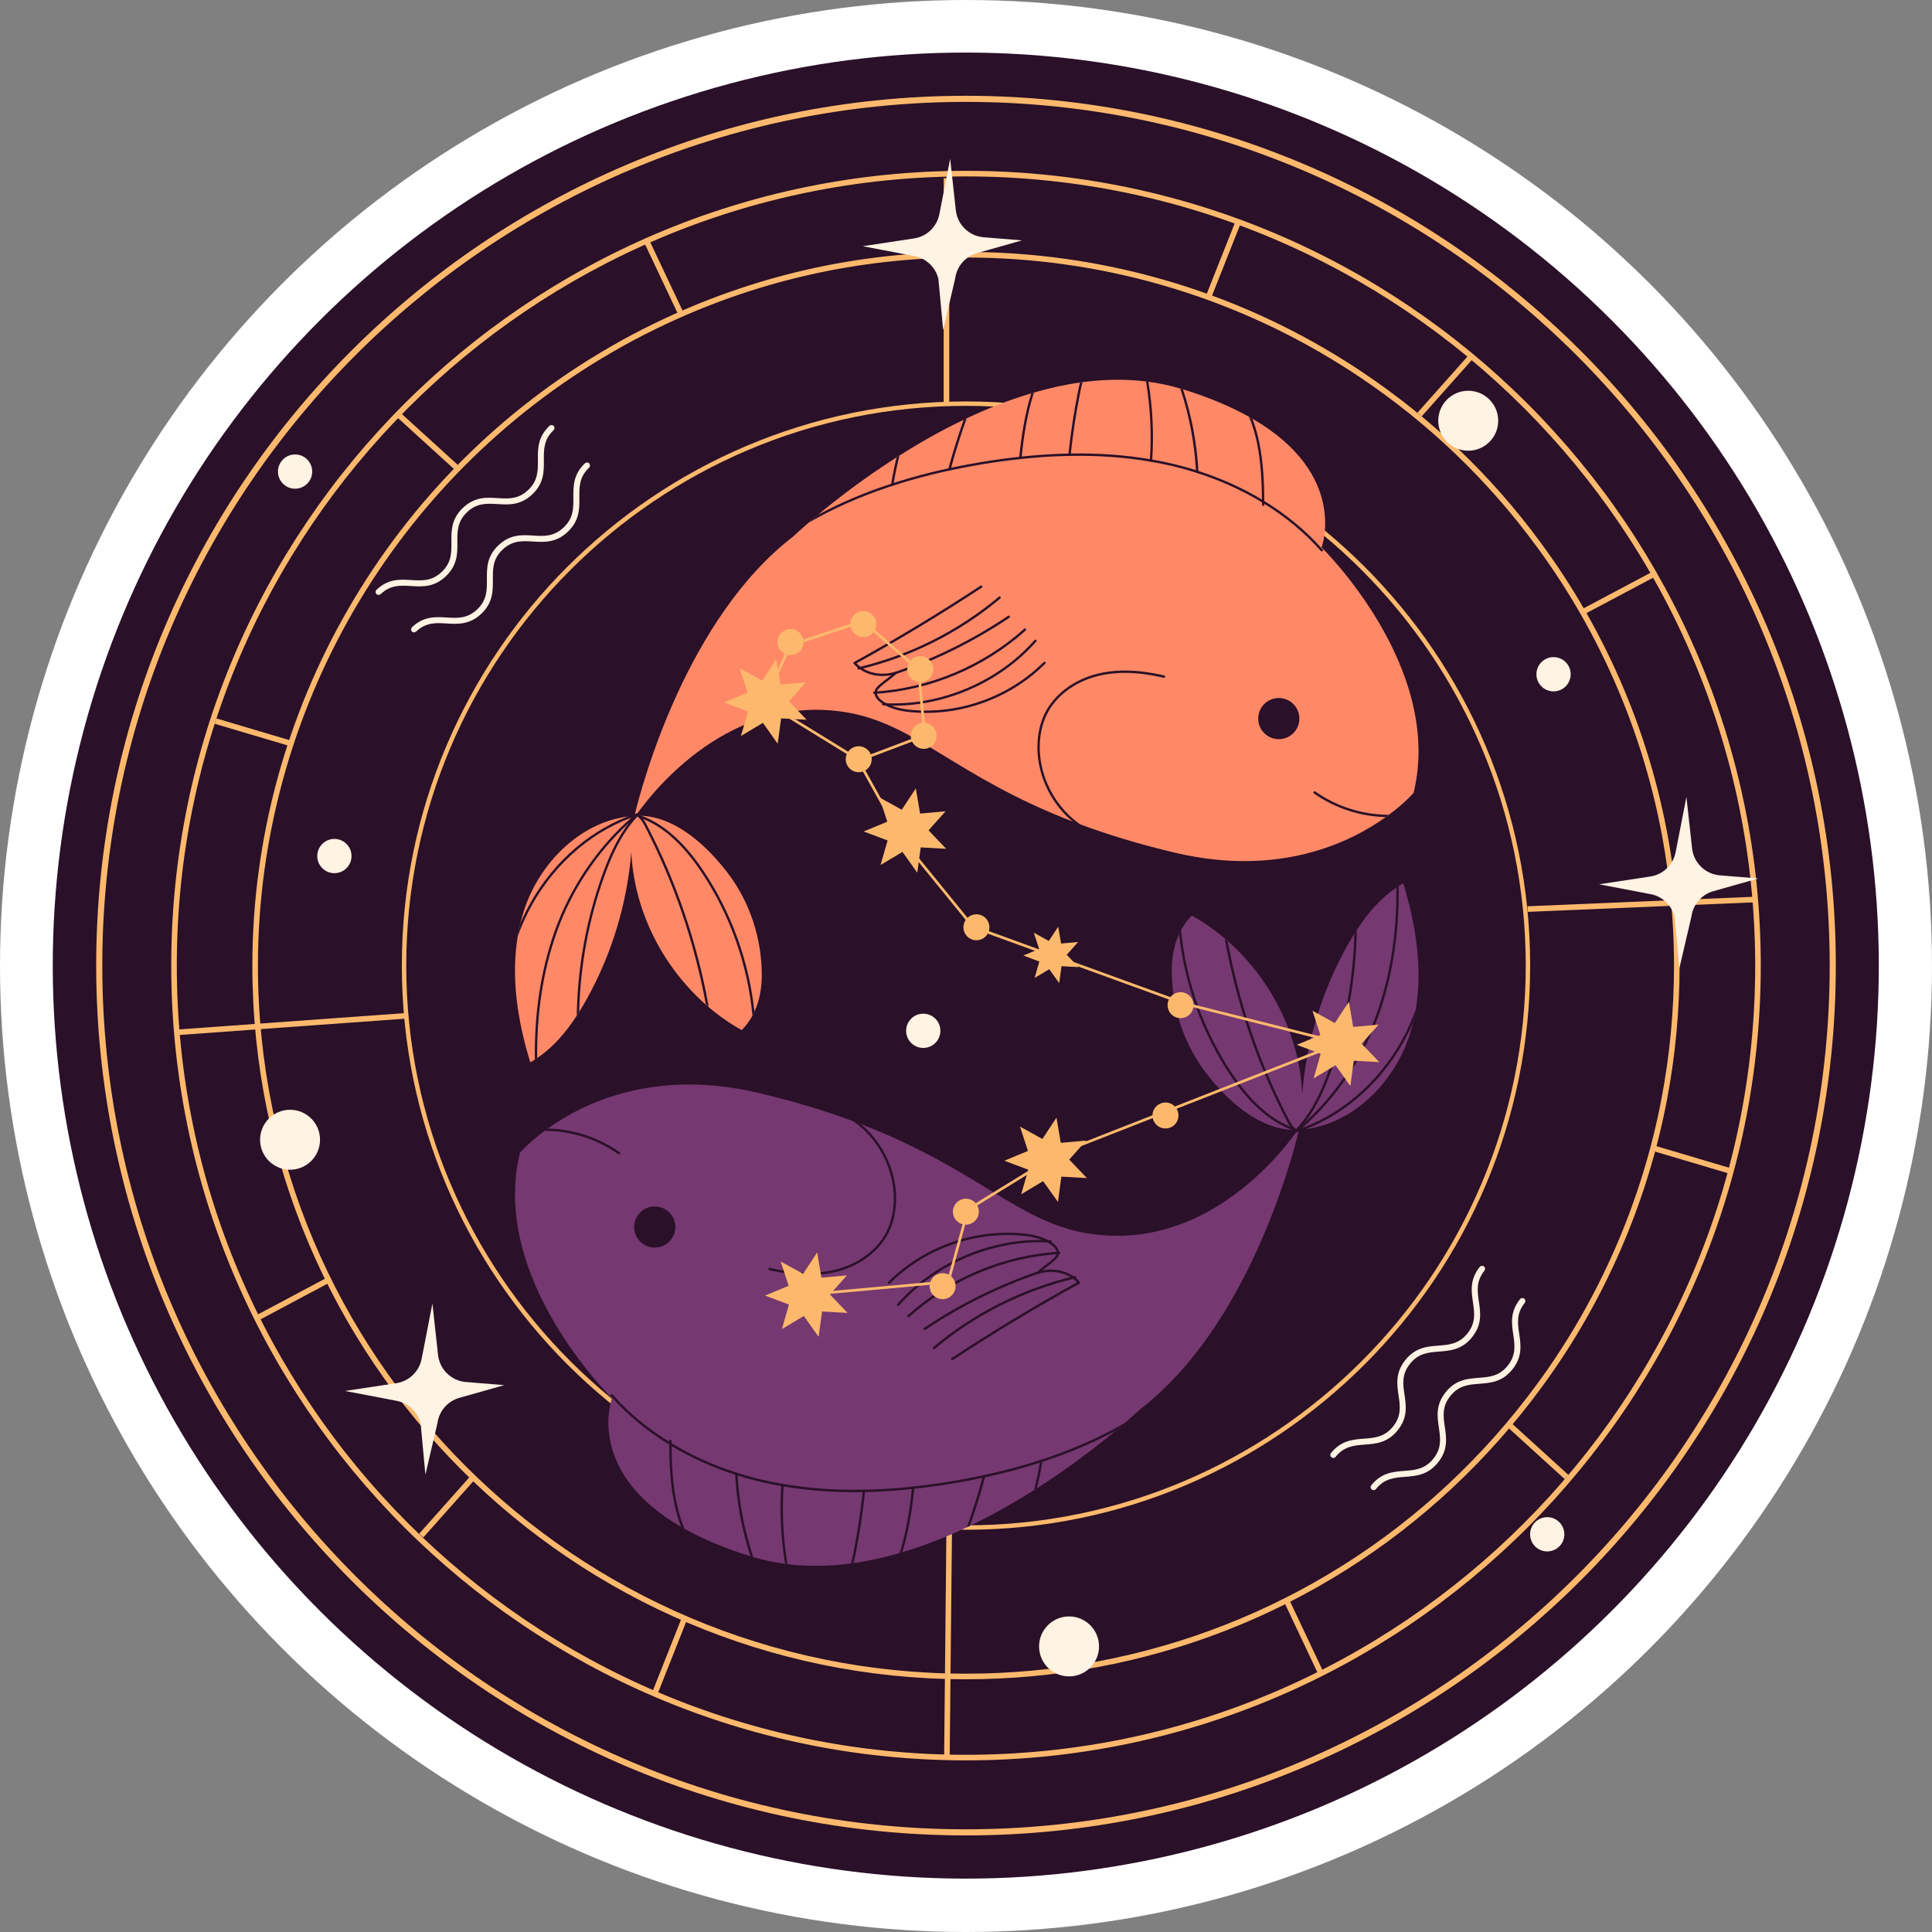 <?xml version="1.0" encoding="UTF-8"?>
<!-- Generator: Adobe Illustrator 25.2.3, SVG Export Plug-In . SVG Version: 6.00 Build 0)  -->
<svg xmlns="http://www.w3.org/2000/svg" xmlns:xlink="http://www.w3.org/1999/xlink" version="1.1" id="Capa_1" x="0px" y="0px" viewBox="0 0 512 512" style="enable-background:new 0 0 512 512;" xml:space="preserve" width="512" height="512">
<rect x="0" y="0" width="512" height="512" fill="#808080" stroke="none"/>
<g>
	<g>
		<circle style="fill:#FFFFFF;" cx="256" cy="256" r="256"/>
	</g>
	<g>
		<g>
			<g>
				<g>
					<g>
						
							<ellipse transform="matrix(0.707 -0.707 0.707 0.707 -105.965 255.969)" style="fill:#2A1028;" cx="256" cy="255.895" rx="241.993" ry="241.993"/>
					</g>
					<g>
						<g>
							<g>
								<path style="fill:#FCB96D;" d="M256,466.516c-116.137,0-210.622-94.485-210.622-210.622          c0-116.137,94.485-210.622,210.622-210.622s210.622,94.485,210.622,210.622C466.622,372.031,372.137,466.516,256,466.516z           M256,46.751c-115.321,0-209.144,93.823-209.144,209.144c0,115.321,93.823,209.144,209.144,209.144          s209.144-93.823,209.144-209.144C465.143,140.574,371.321,46.751,256,46.751z"/>
							</g>
							<g>
								<path style="fill:#FCB96D;" d="M256,486.404c-127.103,0-230.509-103.407-230.509-230.509S128.897,25.385,256,25.385          s230.509,103.407,230.509,230.509S383.102,486.404,256,486.404z M256,27.003c-126.212,0-228.891,102.68-228.891,228.891          S129.788,484.786,256,484.786s228.891-102.68,228.891-228.891S382.212,27.003,256,27.003z"/>
							</g>
							<g>
								<path style="fill:#FCB96D;" d="M256.005,445.021c-104.285,0-189.126-84.841-189.126-189.126          c0-67.462,36.347-130.295,94.858-163.981c3.729-2.167,7.684-4.266,11.755-6.238c25.812-12.547,53.574-18.907,82.513-18.907          c35.689,0,70.426,9.986,100.455,28.881c1.704,1.038,3.31,2.111,4.654,3.021c18.274,12.232,34.12,27.379,47.096,45.016          c17.832,24.105,29.753,52.45,34.471,81.966c0.936,5.71,1.594,11.44,1.957,17.03c0.311,4.211,0.467,8.657,0.467,13.212          c0,11.924-1.115,23.848-3.315,35.439c-5.185,27.377-16.652,53.728-33.162,76.203          c-28.609,39.098-70.471,65.483-117.877,74.292C279.416,443.947,267.726,445.021,256.005,445.021z M256.005,68.246          c-28.713,0-56.258,6.312-81.868,18.758c-4.037,1.96-7.961,4.04-11.661,6.189c-58.054,33.424-94.119,95.766-94.119,162.7          c0,103.469,84.179,187.648,187.648,187.648c11.63,0,23.229-1.066,34.476-3.168c47.033-8.741,88.568-34.919,116.953-73.712          c16.382-22.299,27.757-48.444,32.902-75.604c2.184-11.502,3.291-23.332,3.291-35.165c0-4.519-0.157-8.929-0.465-13.108          c-0.361-5.549-1.014-11.233-1.94-16.895c-4.682-29.288-16.51-57.409-34.204-81.326          c-12.875-17.502-28.595-32.528-46.73-44.669c-1.334-0.903-2.92-1.96-4.608-2.99          C325.879,78.155,291.415,68.246,256.005,68.246z"/>
							</g>
							<g>
								<path style="fill:#FCB96D;" d="M256,405.402c-82.438,0-149.508-67.07-149.508-149.508          c0-82.438,67.07-149.508,149.508-149.508c82.438,0,149.508,67.07,149.508,149.508          C405.508,338.333,338.438,405.402,256,405.402z M256,107.556c-81.793,0-148.338,66.545-148.338,148.338          c0,81.793,66.545,148.338,148.338,148.338c81.793,0,148.338-66.545,148.338-148.338          C404.338,174.101,337.793,107.556,256,107.556z"/>
							</g>
							<g>
								<g>
									<rect x="250.083" y="47.222" style="fill:#FCB96D;" width="1.478" height="59.667"/>
								</g>
								<g>
									
										<rect x="221.416" y="434.985" transform="matrix(0.01 -1 1 0.01 -186.994 682.611)" style="fill:#FCB96D;" width="59.513" height="1.478"/>
								</g>
							</g>
							<g>
								<g>
									<polygon style="fill:#FCB96D;" points="320.963,78.952 319.586,78.408 327.292,58.969 328.669,59.513          "/>
								</g>
								<g>
									<polygon style="fill:#FCB96D;" points="174.356,448.678 172.979,448.134 180.682,428.697 182.059,429.241          "/>
								</g>
							</g>
							<g>
								<g>
									
										<rect x="372.712" y="101.458" transform="matrix(0.665 -0.747 0.747 0.665 51.989 320.33)" style="fill:#FCB96D;" width="20.91" height="1.477"/>
								</g>
								<g>
									
										<rect x="108.023" y="398.5" transform="matrix(0.665 -0.747 0.747 0.665 -258.44 222.148)" style="fill:#FCB96D;" width="20.91" height="1.477"/>
								</g>
							</g>
							<g>
								<g>
									
										<rect x="418.28" y="156.447" transform="matrix(0.883 -0.469 0.469 0.883 -23.628 219.549)" style="fill:#FCB96D;" width="20.909" height="1.478"/>
								</g>
								<g>
									<polygon style="fill:#FCB96D;" points="68.71,349.818 68.017,348.514 86.472,338.682 87.165,339.987          "/>
								</g>
							</g>
							<g>
								<g>
									
										<rect x="404.933" y="238.792" transform="matrix(0.999 -0.042 0.042 0.999 -9.745 18.627)" style="fill:#FCB96D;" width="60.475" height="1.48"/>
								</g>
								<g>
									
										<rect x="47.301" y="270.757" transform="matrix(0.997 -0.072 0.072 0.997 -19.265 6.27)" style="fill:#FCB96D;" width="60.818" height="1.477"/>
								</g>
							</g>
							<g>
								<g>
									<polygon style="fill:#FCB96D;" points="458.352,311.045 438.308,305.092 438.727,303.671 458.771,309.625          "/>
								</g>
								<g>
									<polygon style="fill:#FCB96D;" points="76.958,197.763 56.914,191.81 57.333,190.39 77.377,196.343          "/>
								</g>
							</g>
							<g>
								<g>
									
										<rect x="406.558" y="374.168" transform="matrix(0.673 -0.74 0.74 0.673 -151.303 426.945)" style="fill:#FCB96D;" width="1.479" height="20.908"/>
								</g>
								<g>
									
										<rect x="112.326" y="106.359" transform="matrix(0.673 -0.74 0.74 0.673 -49.429 121.788)" style="fill:#FCB96D;" width="1.479" height="20.91"/>
								</g>
							</g>
							<g>
								<g>
									
										<rect x="344.639" y="423.195" transform="matrix(0.904 -0.427 0.427 0.904 -152.053 188.905)" style="fill:#FCB96D;" width="1.48" height="20.908"/>
								</g>
								<g>
									
										<rect x="175.297" y="63.289" transform="matrix(0.904 -0.427 0.427 0.904 -14.635 82.193)" style="fill:#FCB96D;" width="1.48" height="20.908"/>
								</g>
							</g>
						</g>
					</g>
				</g>
			</g>
		</g>
		<g>
			<g>
				<g>
					<path style="fill:#FF8967;" d="M374.616,210.115c0,0-2.2,2.589-6.536,5.807c-0.264,0.201-0.541,0.402-0.829,0.616       c-9.59,6.85-28.444,15.937-55.957,9.414c-9.653-2.287-17.911-4.839-25.087-7.516c-0.679-0.251-1.358-0.503-2.011-0.754       c-31.083-11.978-41.527-25.967-60.192-28.959c-30.354-4.877-50.54,20.462-55.077,26.822c0,0.012-0.012,0.025-0.012,0.025       c-0.528,0.742-0.842,1.219-0.943,1.357c0.013-0.075,0.05-0.276,0.138-0.578v-0.013c0.025-0.176,0.088-0.377,0.151-0.628       c1.936-7.956,13.713-51.884,42.055-73.629c0,0,1.383-1.32,3.896-3.494c0,0,0-0.013,0.013-0.013       c0.742-0.628,1.584-1.345,2.526-2.124c0,0,0-0.013,0.013-0.013c4.801-3.997,12.053-9.628,20.852-15.246       c0.251-0.163,0.503-0.314,0.754-0.478c5.203-3.293,10.935-6.561,17.006-9.465c0.264-0.138,0.54-0.264,0.804-0.39       c5.467-2.576,11.212-4.864,17.106-6.611c0.239-0.075,0.478-0.151,0.729-0.214c4.01-1.169,8.094-2.086,12.204-2.665       c0.214-0.025,0.44-0.063,0.654-0.088c5.593-0.742,11.237-0.88,16.83-0.188c0.214,0.013,0.427,0.05,0.641,0.088       c2.828,0.365,5.643,0.955,8.434,1.785c0.214,0.05,0.44,0.125,0.654,0.188c0.025,0.013,0.05,0.013,0.076,0.025       c7.038,2.175,12.795,4.651,17.496,7.277c0.302,0.163,0.603,0.34,0.892,0.503c25.578,14.806,18.338,34.124,18.338,34.124       S382.748,176.745,374.616,210.115z"/>
				</g>
				<g>
					<path style="fill:#FF8967;" d="M201.882,258.443c0,3.356-0.578,6.674-1.948,9.628c-0.151,0.352-0.327,0.704-0.528,1.043       c-0.038,0.088-0.075,0.163-0.126,0.251c-0.163,0.314-0.352,0.616-0.566,0.918v0.013c-0.603,0.968-1.332,1.86-2.162,2.69       c-3.431-1.923-6.649-4.211-9.59-6.825c-0.264-0.214-0.515-0.453-0.767-0.691c0-0.013-0.013-0.013-0.013-0.013       c-11.073-10.156-18.2-24.685-18.878-39.718c-1.093,13.587-5.116,26.948-11.727,38.863c-0.666,1.206-1.357,2.401-2.086,3.557       v0.013c-0.214,0.339-0.427,0.679-0.654,0.993v0.013c-2.841,4.361-6.209,8.346-10.483,11.211       c-0.201,0.151-0.402,0.289-0.616,0.415c-0.389,0.251-0.792,0.503-1.207,0.729c-3.318-10.784-5.166-22.398-3.318-33.433       c0.189-1.169,0.428-2.325,0.704-3.482c0.277-1.144,0.604-2.275,0.968-3.406c4.047-12.38,14.668-23.189,27.476-24.823       c0.616-0.088,1.244-0.151,1.873-0.189h0.038c0.101,0,0.201-0.012,0.301-0.012h0.327c0.025,0,0.05-0.013,0.063,0       c0.012-0.013,0.038-0.013,0.063-0.013h0.591c0.113,0,0.226,0.013,0.352,0.013c0.289,0.012,0.578,0.038,0.867,0.063h0.013       c8.71,0.804,16.478,7.918,21.895,14.957C198.702,238.923,201.882,248.689,201.882,258.443z"/>
				</g>
				<g>
					<g>
						<path style="fill:#2A1028;" d="M344.349,190.435c0,3.013-2.442,5.455-5.455,5.455c-3.013,0-5.455-2.443-5.455-5.455        c0-3.013,2.442-5.455,5.455-5.455C341.906,184.979,344.349,187.422,344.349,190.435z"/>
					</g>
				</g>
				<g>
					<g>
						<g>
							<g>
								<path style="fill:#2A1028;" d="M288.661,220.622c-0.049,0-0.099-0.011-0.146-0.035          c-8.264-4.339-13.727-13.524-13.594-22.857c0.045-3.225,0.701-6.146,1.948-8.684c2.466-5.019,7.677-8.944,13.941-10.498          c5.132-1.273,10.927-1.125,17.721,0.452c0.169,0.039,0.274,0.208,0.234,0.377c-0.038,0.168-0.199,0.282-0.377,0.234          c-6.696-1.551-12.398-1.699-17.427-0.454c-6.086,1.511-11.144,5.311-13.529,10.167c-1.206,2.454-1.84,5.285-1.884,8.416          c-0.13,9.102,5.198,18.059,13.258,22.29c0.153,0.081,0.212,0.271,0.133,0.425          C288.883,220.561,288.773,220.622,288.661,220.622z"/>
							</g>
						</g>
					</g>
					<g>
						<g>
							<g>
								<path style="fill:#2A1028;" d="M245.423,188.936c-1.189,0-2.379-0.049-3.567-0.148c-2.562-0.214-5.838-0.702-8.457-2.606          c-1.305-0.949-1.893-2.137-1.573-3.179c0.194-0.63,0.691-1.09,1.091-1.461c0.658-0.609,1.43-1.196,2.178-1.761          c0.366-0.277,0.736-0.56,1.096-0.846c-3.8,0.753-7.594-0.369-9.95-3.019c-0.064-0.071-0.091-0.168-0.075-0.262          c0.016-0.094,0.074-0.177,0.158-0.222c11.391-6.272,22.671-13.08,33.527-20.232c0.146-0.093,0.34-0.056,0.436,0.09          c0.096,0.145,0.055,0.34-0.09,0.436c-10.758,7.087-21.933,13.836-33.218,20.062c2.497,2.554,6.514,3.42,10.36,2.204          c0.136-0.043,0.293,0.015,0.366,0.141c0.075,0.128,0.05,0.29-0.058,0.389c-0.658,0.608-1.429,1.192-2.174,1.758          c-0.734,0.559-1.494,1.135-2.129,1.723c-0.362,0.335-0.773,0.716-0.917,1.183c-0.28,0.911,0.509,1.882,1.341,2.487          c2.492,1.812,5.659,2.282,8.138,2.488c12.7,1.054,25.668-3.697,34.676-12.722c0.121-0.122,0.32-0.124,0.444,0          c0.123,0.123,0.123,0.321,0,0.444C268.736,184.194,257.134,188.935,245.423,188.936z"/>
							</g>
						</g>
					</g>
					<g>
						<g>
							<g>
								<path style="fill:#2A1028;" d="M350.496,146.064c-0.126,0.113-0.327,0.1-0.44-0.025c-4.198-4.764-9.263-8.974-14.982-12.518          c-0.214-0.126-0.427-0.264-0.641-0.39c-5.128-3.117-10.784-5.693-16.805-7.654c0,0,0,0,0-0.013          c-0.214-0.063-0.427-0.126-0.654-0.201c-2.727-0.867-5.53-1.609-8.396-2.212c-1.081-0.226-2.162-0.44-3.255-0.628          c-0.201-0.038-0.402-0.076-0.616-0.101c-6.624-1.131-13.6-1.634-21.002-1.508c-0.214,0-0.427,0-0.628,0.013          c-4.01,0.075-8.132,0.352-12.393,0.804c-0.214,0.025-0.427,0.038-0.641,0.075c-3.092,0.327-6.259,0.767-9.502,1.295          c-2.954,0.49-5.844,1.031-8.672,1.634c-0.239,0.05-0.465,0.101-0.704,0.151c-5.04,1.106-9.854,2.4-14.442,3.896          c-0.226,0.076-0.453,0.151-0.679,0.226c-7.994,2.627-15.271,5.857-21.82,9.665c0.742-0.628,1.584-1.345,2.526-2.124          c0,0,0-0.013,0.013-0.013c5.92-3.193,12.393-5.945,19.406-8.233l0.679-0.226c4.6-1.483,9.439-2.778,14.505-3.871          c0.226-0.05,0.465-0.101,0.704-0.138v-0.012c2.728-0.578,5.53-1.106,8.383-1.571c3.306-0.54,6.523-0.98,9.666-1.32          c0.213-0.025,0.44-0.05,0.653-0.075c4.261-0.453,8.396-0.717,12.393-0.792c0.214-0.013,0.427-0.013,0.629-0.013          c7.391-0.126,14.341,0.377,20.965,1.496c0.214,0.038,0.415,0.063,0.616,0.113c1.131,0.189,2.237,0.402,3.343,0.641          c2.803,0.591,5.556,1.32,8.233,2.162c0.214,0.063,0.44,0.138,0.654,0.214c6.033,1.935,11.689,4.5,16.842,7.579v0.013          c0.214,0.113,0.427,0.239,0.628,0.377c5.92,3.607,11.136,7.931,15.472,12.846          C350.647,145.75,350.634,145.951,350.496,146.064z"/>
							</g>
						</g>
					</g>
					<g>
						<g>
							<g>
								<path style="fill:#2A1028;" d="M368.08,215.922c-0.264,0.201-0.541,0.402-0.829,0.616          c-6.775-0.163-13.486-2.338-19.054-6.272c-0.138-0.1-0.176-0.289-0.076-0.44c0.101-0.138,0.302-0.176,0.44-0.075          C354.254,213.773,361.155,215.922,368.08,215.922z"/>
							</g>
						</g>
					</g>
					<g>
						<g>
							<g>
								<g>
									<path style="fill:#2A1028;" d="M169.127,215.859c0,0.088-0.038,0.163-0.113,0.226c-0.025,0.025-0.05,0.038-0.075,0.063           c-0.013,0.012-0.025,0.025-0.038,0.038c-0.063,0.05-0.126,0.101-0.189,0.151c-0.729,0.603-1.445,1.244-2.149,1.885           l-0.025,0.013c-8.446,7.742-15.171,17.923-19.054,28.996c-3.532,10.043-5.254,21.178-5.128,33.157           c-0.201,0.151-0.402,0.289-0.616,0.415c-0.176-12.204,1.559-23.554,5.153-33.785c4.11-11.689,11.337-22.385,20.437-30.329           c-11.576,4.274-21.53,13.398-27.476,25.264c-0.993,1.973-1.873,4.035-2.639,6.146c0.189-1.169,0.428-2.325,0.704-3.482           c0.428-0.993,0.892-1.973,1.37-2.941c5.895-11.752,15.661-20.852,27.073-25.289c0.578-0.226,1.169-0.44,1.76-0.641           c0.012,0,0.025-0.012,0.05-0.012c0.176-0.063,0.365-0.126,0.553-0.188c0.025-0.012,0.038-0.012,0.05,0           c0.038-0.025,0.063-0.012,0.1,0.012h0.013c0.088,0,0.163,0.063,0.201,0.139           C169.115,215.746,169.14,215.809,169.127,215.859z"/>
								</g>
							</g>
						</g>
						<g>
							<g>
								<g>
									<path style="fill:#2A1028;" d="M169.253,215.985c-0.013,0.025-0.025,0.05-0.05,0.076c-0.038,0.038-0.075,0.075-0.1,0.113           c-0.013,0.013-0.025,0.013-0.025,0.025c-0.088,0.088-0.163,0.176-0.239,0.264c-4.399,4.776-6.951,10.897-8.685,15.736           c-4.123,11.475-6.372,23.73-6.661,35.96v0.013c-0.214,0.339-0.427,0.679-0.654,0.993           c0.189-12.645,2.476-25.327,6.724-37.166c1.508-4.185,3.607-9.326,6.976-13.763l0.025-0.013           c0.515-0.691,1.068-1.37,1.672-2.024c0.05-0.063,0.088-0.113,0.151-0.163c0.013-0.025,0.038-0.05,0.063-0.075           c0.101-0.113,0.201-0.226,0.301-0.327c0.025-0.025,0.05-0.037,0.076-0.05c0.013-0.012,0.038-0.025,0.05-0.025h0.013           c0.101-0.038,0.214-0.025,0.302,0.063C169.291,215.708,169.316,215.859,169.253,215.985z"/>
								</g>
							</g>
						</g>
						<g>
							<g>
								<g>
									<path style="fill:#2A1028;" d="M187.818,266.802c-0.264-0.214-0.516-0.452-0.767-0.691c0-0.013-0.013-0.013-0.013-0.013           c-3.017-16.415-8.497-32.428-16.176-47.171c-0.314-0.578-0.666-1.269-1.169-1.822c-0.038-0.05-0.075-0.088-0.126-0.126           c-0.038-0.05-0.088-0.101-0.138-0.151c-0.063-0.063-0.126-0.113-0.188-0.151c-0.025-0.025-0.063-0.05-0.088-0.075           c-0.025-0.025-0.063-0.05-0.063-0.088h-0.013c-0.038-0.038-0.05-0.088-0.05-0.138c-0.013-0.075,0-0.151,0.05-0.214           c0.113-0.138,0.302-0.176,0.44-0.076c0.038,0.025,0.076,0.063,0.113,0.101c0.025,0,0.038,0.013,0.05,0.038           c0.113,0.076,0.201,0.176,0.301,0.277c0.038,0.025,0.088,0.076,0.126,0.126c0.063,0.05,0.113,0.126,0.163,0.189           c0.063,0.075,0.126,0.151,0.176,0.226c0.402,0.528,0.704,1.094,0.968,1.596           C179.259,233.683,184.814,250.035,187.818,266.802z"/>
								</g>
							</g>
						</g>
						<g>
							<g>
								<g>
									<path style="fill:#2A1028;" d="M199.933,268.07c-0.151,0.352-0.327,0.704-0.528,1.043           c-1.282-13.512-5.995-26.822-13.549-38.059c-4.826-7.189-9.892-11.79-15.41-14.014c0,0,0-0.012-0.012-0.012           c-0.163-0.076-0.327-0.138-0.503-0.189c-0.013-0.025-0.025-0.025-0.038-0.025h-0.013c-0.025-0.025-0.05-0.025-0.088-0.025           c-0.163-0.075-0.327-0.138-0.49-0.189c-0.05-0.025-0.088-0.038-0.138-0.05c-0.025-0.013-0.038-0.025-0.063-0.025h-0.013           l-0.013-0.013c-0.038-0.038-0.075-0.075-0.101-0.126c-0.012-0.025-0.025-0.038-0.012-0.063           c-0.025-0.038-0.025-0.088,0-0.138c0,0,0-0.013,0-0.025c0-0.025,0.012-0.038,0.025-0.05           c0.025-0.05,0.063-0.101,0.113-0.126c0.05-0.025,0.1-0.038,0.163-0.038c0.025,0,0.063,0,0.088,0.013           c0.201,0.063,0.415,0.138,0.616,0.226c0.578,0.201,1.156,0.44,1.722,0.704h0.013c5.241,2.426,10.068,6.963,14.668,13.813           C193.8,241.751,198.5,254.785,199.933,268.07z"/>
								</g>
							</g>
						</g>
					</g>
				</g>
				<g>
					<g>
						<path style="fill:#2A1028;" d="M227.524,177.45c-0.143,0-0.271-0.097-0.306-0.242c-0.041-0.169,0.065-0.339,0.233-0.378        c13.633-3.223,26.511-9.688,37.243-18.696c0.133-0.112,0.33-0.094,0.443,0.038c0.112,0.134,0.094,0.331-0.038,0.443        c-10.806,9.071-23.775,15.581-37.503,18.826C227.572,177.448,227.547,177.45,227.524,177.45z"/>
					</g>
				</g>
				<g>
					<g>
						<path style="fill:#2A1028;" d="M237.055,178.756c-0.131,0-0.253-0.082-0.297-0.214c-0.057-0.163,0.032-0.342,0.196-0.398        c10.687-3.637,20.854-8.669,30.216-14.96c0.142-0.099,0.34-0.059,0.436,0.085c0.097,0.145,0.059,0.34-0.085,0.436        c-9.408,6.323-19.624,11.38-30.365,15.034C237.122,178.751,237.088,178.756,237.055,178.756z"/>
					</g>
				</g>
				<g>
					<g>
						<path style="fill:#2A1028;" d="M231.724,183.909c-0.165,0-0.303-0.128-0.313-0.295c-0.011-0.173,0.12-0.322,0.293-0.333        c14.673-0.938,28.781-6.859,39.725-16.676c0.129-0.114,0.326-0.104,0.444,0.025c0.115,0.129,0.104,0.328-0.025,0.444        c-11.049,9.909-25.291,15.888-40.105,16.833C231.737,183.909,231.73,183.909,231.724,183.909z"/>
					</g>
				</g>
				<g>
					<g>
						<path style="fill:#2A1028;" d="M236.785,187.027c-0.919,0-1.839-0.026-2.756-0.08c-0.173-0.011-0.306-0.16-0.296-0.333        c0.01-0.173,0.162-0.301,0.333-0.296c14.879,0.891,30.248-5.527,40.098-16.717c0.114-0.131,0.314-0.143,0.443-0.028        c0.13,0.114,0.144,0.313,0.028,0.443C265.266,180.657,250.973,187.027,236.785,187.027z"/>
					</g>
				</g>
				<g>
					<g>
						<path style="fill:#2A1028;" d="M335.074,133.52v0.251c0,0.176-0.138,0.314-0.314,0.314c-0.176,0-0.314-0.138-0.314-0.314        c0-0.214,0-0.428-0.013-0.641v-0.742c-0.063-4.638-0.264-9.841-1.307-14.894c-0.515-2.527-1.219-4.877-2.124-7.039        c0.302,0.163,0.603,0.34,0.892,0.503c0.767,1.986,1.383,4.123,1.848,6.41c1.081,5.241,1.269,10.646,1.32,15.409        C335.062,133.03,335.074,133.281,335.074,133.52z"/>
					</g>
				</g>
				<g>
					<g>
						<path style="fill:#2A1028;" d="M317.629,125.464c-0.214-0.063-0.427-0.126-0.654-0.201c-0.013-0.226-0.025-0.44-0.038-0.666        c-0.427-7.34-1.823-14.668-4.16-21.631c0.214,0.05,0.44,0.125,0.654,0.188c0.025,0.013,0.05,0.013,0.076,0.025        c2.3,6.963,3.683,14.291,4.085,21.631C317.603,125.036,317.616,125.25,317.629,125.464z"/>
					</g>
				</g>
				<g>
					<g>
						<path style="fill:#2A1028;" d="M305.361,121.794c-0.013,0.214-0.025,0.415-0.038,0.628c-0.201-0.038-0.402-0.076-0.616-0.101        c0.013-0.214,0.025-0.427,0.038-0.641c0.44-6.875,0.088-13.838-1.043-20.588c0.214,0.013,0.427,0.05,0.641,0.088        C305.474,107.943,305.814,114.906,305.361,121.794z"/>
					</g>
				</g>
				<g>
					<g>
						<path style="fill:#2A1028;" d="M286.872,101.281c-0.251,0.93-0.44,1.873-0.628,2.815c-1.056,5.304-1.885,10.696-2.463,16.088        c-0.038,0.214-0.063,0.415-0.075,0.628c-0.214,0-0.427,0-0.628,0.013c0.025-0.214,0.037-0.415,0.075-0.628        c0.578-5.442,1.408-10.872,2.476-16.214c0.176-0.867,0.352-1.747,0.591-2.615        C286.433,101.344,286.659,101.306,286.872,101.281z"/>
					</g>
				</g>
				<g>
					<g>
						<path style="fill:#2A1028;" d="M274.014,104.034c-1.785,5.505-2.665,11.325-3.255,16.956c-0.025,0.214-0.05,0.427-0.075,0.641        c-0.214,0.025-0.427,0.038-0.641,0.075c0.025-0.214,0.038-0.427,0.063-0.641c0.591-5.568,1.458-11.337,3.18-16.817        C273.524,104.172,273.763,104.096,274.014,104.034z"/>
					</g>
				</g>
				<g>
					<g>
						<path style="fill:#2A1028;" d="M256.179,110.859c-1.546,4.311-2.916,8.673-4.123,13.097v0.012        c-0.075,0.226-0.138,0.44-0.188,0.666c-0.239,0.05-0.465,0.101-0.704,0.151l0.188-0.679c1.181-4.336,2.526-8.622,4.022-12.858        C255.639,111.11,255.915,110.984,256.179,110.859z"/>
					</g>
				</g>
				<g>
					<g>
						<path style="fill:#2A1028;" d="M238.369,120.713c-0.591,2.401-1.106,4.827-1.521,7.265c-0.05,0.239-0.088,0.465-0.126,0.704        c-0.226,0.076-0.453,0.151-0.679,0.226c0.038-0.226,0.075-0.465,0.126-0.704c0.39-2.351,0.88-4.701,1.445-7.013        C237.866,121.027,238.118,120.876,238.369,120.713z"/>
					</g>
				</g>
			</g>
			<g>
				<g>
					<path style="fill:#753870;" d="M137.788,305.493c0,0,2.199-2.589,6.536-5.807c0.264-0.201,0.541-0.402,0.83-0.616       c9.59-6.85,28.443-15.937,55.957-9.414c9.653,2.287,17.911,4.839,25.087,7.516c0.679,0.251,1.357,0.503,2.011,0.754       c31.083,11.978,41.528,25.967,60.193,28.959c30.354,4.876,50.539-20.462,55.077-26.822c0-0.013,0.012-0.025,0.012-0.025       c0.528-0.741,0.842-1.219,0.943-1.357c-0.013,0.075-0.05,0.276-0.138,0.578v0.013c-0.025,0.176-0.088,0.377-0.151,0.628       c-1.936,7.956-13.713,51.884-42.055,73.629c0,0-1.383,1.32-3.896,3.494c0,0,0,0.013-0.013,0.013       c-0.741,0.628-1.584,1.345-2.526,2.124c0,0,0,0.013-0.013,0.013c-4.801,3.997-12.054,9.628-20.852,15.246       c-0.251,0.163-0.503,0.314-0.754,0.478c-5.203,3.293-10.935,6.561-17.006,9.464c-0.264,0.138-0.54,0.264-0.804,0.39       c-5.468,2.577-11.211,4.864-17.106,6.611c-0.239,0.075-0.477,0.151-0.729,0.214c-4.01,1.169-8.094,2.086-12.204,2.665       c-0.214,0.025-0.44,0.063-0.654,0.088c-5.593,0.742-11.237,0.88-16.83,0.189c-0.214-0.013-0.427-0.05-0.641-0.088       c-2.828-0.364-5.643-0.955-8.434-1.785c-0.214-0.05-0.44-0.126-0.654-0.189c-0.025-0.013-0.05-0.013-0.076-0.025       c-7.038-2.174-12.795-4.651-17.496-7.277c-0.301-0.163-0.603-0.339-0.892-0.503c-25.578-14.806-18.338-34.125-18.338-34.125       S129.656,338.863,137.788,305.493z"/>
				</g>
				<g>
					<path style="fill:#753870;" d="M310.522,257.165c0-3.356,0.578-6.674,1.948-9.628c0.151-0.352,0.327-0.704,0.528-1.043       c0.038-0.088,0.075-0.163,0.126-0.251c0.163-0.314,0.352-0.616,0.565-0.918v-0.013c0.603-0.967,1.332-1.86,2.162-2.689       c3.432,1.923,6.649,4.21,9.59,6.825c0.264,0.214,0.515,0.452,0.767,0.691c0,0.013,0.013,0.013,0.013,0.013       c11.073,10.156,18.2,24.685,18.878,39.718c1.094-13.587,5.116-26.948,11.727-38.863c0.666-1.206,1.358-2.401,2.087-3.557       v-0.012c0.214-0.339,0.427-0.679,0.654-0.993v-0.013c2.841-4.361,6.209-8.346,10.483-11.211       c0.201-0.151,0.402-0.289,0.616-0.415c0.39-0.252,0.792-0.503,1.207-0.729c3.318,10.784,5.166,22.398,3.318,33.433       c-0.189,1.169-0.427,2.325-0.704,3.482c-0.277,1.144-0.604,2.275-0.968,3.406c-4.047,12.381-14.668,23.19-27.476,24.824       c-0.616,0.088-1.244,0.151-1.873,0.189h-0.038c-0.101,0-0.201,0.013-0.302,0.013h-0.327c-0.025,0-0.05,0.013-0.063,0       c-0.012,0.013-0.038,0.013-0.063,0.013h-0.591c-0.113,0-0.226-0.013-0.352-0.013c-0.289-0.013-0.578-0.038-0.867-0.063h-0.013       c-8.71-0.804-16.478-7.918-21.895-14.957C313.702,276.685,310.522,266.919,310.522,257.165z"/>
				</g>
				<g>
					<g>
						<circle style="fill:#2A1028;" cx="173.511" cy="325.174" r="5.455"/>
					</g>
				</g>
				<g>
					<g>
						<g>
							<g>
								<path style="fill:#2A1028;" d="M223.743,294.986c0.049,0,0.099,0.011,0.146,0.036c8.264,4.339,13.727,13.524,13.594,22.857          c-0.045,3.225-0.701,6.146-1.948,8.684c-2.466,5.019-7.678,8.944-13.941,10.498c-5.132,1.273-10.927,1.126-17.721-0.452          c-0.169-0.039-0.274-0.208-0.234-0.377c0.038-0.168,0.199-0.282,0.377-0.234c6.696,1.552,12.398,1.699,17.427,0.454          c6.086-1.511,11.144-5.311,13.529-10.167c1.206-2.454,1.84-5.285,1.884-8.417c0.13-9.101-5.198-18.059-13.258-22.29          c-0.153-0.081-0.212-0.271-0.132-0.425C223.521,295.047,223.63,294.986,223.743,294.986z"/>
							</g>
						</g>
					</g>
					<g>
						<g>
							<g>
								<path style="fill:#2A1028;" d="M266.981,326.672c1.189,0,2.379,0.049,3.567,0.148c2.562,0.214,5.838,0.702,8.457,2.606          c1.305,0.949,1.892,2.137,1.572,3.179c-0.194,0.63-0.691,1.09-1.091,1.461c-0.658,0.609-1.43,1.195-2.177,1.761          c-0.366,0.277-0.736,0.56-1.096,0.846c3.8-0.752,7.594,0.37,9.95,3.02c0.064,0.071,0.091,0.168,0.075,0.261          c-0.016,0.094-0.074,0.177-0.159,0.222c-11.391,6.272-22.671,13.079-33.527,20.232c-0.146,0.093-0.34,0.056-0.436-0.09          c-0.096-0.145-0.055-0.34,0.09-0.436c10.758-7.087,21.933-13.836,33.218-20.062c-2.496-2.554-6.514-3.42-10.359-2.205          c-0.136,0.043-0.293-0.015-0.366-0.141c-0.075-0.128-0.05-0.29,0.058-0.389c0.658-0.607,1.429-1.192,2.174-1.758          c0.734-0.558,1.494-1.135,2.13-1.723c0.362-0.335,0.773-0.716,0.917-1.183c0.28-0.911-0.509-1.882-1.342-2.487          c-2.492-1.812-5.658-2.282-8.138-2.488c-12.7-1.054-25.668,3.697-34.676,12.722c-0.122,0.122-0.32,0.124-0.444,0          c-0.123-0.123-0.123-0.322,0-0.444C243.668,331.415,255.27,326.673,266.981,326.672z"/>
							</g>
						</g>
					</g>
					<g>
						<g>
							<g>
								<path style="fill:#2A1028;" d="M161.908,369.544c0.126-0.113,0.327-0.101,0.44,0.025c4.198,4.763,9.263,8.974,14.982,12.519          c0.214,0.126,0.427,0.264,0.641,0.389c5.128,3.117,10.784,5.694,16.805,7.655c0,0,0,0,0,0.013          c0.214,0.063,0.427,0.126,0.653,0.201c2.727,0.867,5.53,1.609,8.396,2.212c1.081,0.226,2.162,0.44,3.255,0.629          c0.201,0.037,0.402,0.075,0.616,0.101c6.624,1.131,13.6,1.634,21.002,1.508c0.214,0,0.428,0,0.629-0.013          c4.009-0.076,8.132-0.352,12.393-0.804c0.214-0.025,0.427-0.038,0.641-0.075c3.092-0.327,6.26-0.767,9.502-1.295          c2.954-0.49,5.844-1.031,8.672-1.634c0.239-0.05,0.465-0.101,0.704-0.151c5.04-1.106,9.854-2.401,14.442-3.896          c0.226-0.075,0.452-0.151,0.679-0.226c7.994-2.627,15.271-5.857,21.82-9.665c-0.741,0.628-1.584,1.345-2.526,2.124          c0,0,0,0.013-0.013,0.013c-5.92,3.193-12.393,5.945-19.406,8.233l-0.679,0.226c-4.6,1.483-9.439,2.778-14.505,3.871          c-0.226,0.05-0.465,0.101-0.704,0.138v0.013c-2.727,0.578-5.53,1.106-8.383,1.571c-3.306,0.541-6.523,0.98-9.666,1.32          c-0.214,0.025-0.44,0.05-0.654,0.075c-4.261,0.453-8.396,0.716-12.393,0.792c-0.214,0.013-0.428,0.013-0.629,0.013          c-7.39,0.126-14.341-0.377-20.965-1.496c-0.214-0.038-0.415-0.063-0.616-0.113c-1.131-0.189-2.237-0.402-3.343-0.641          c-2.803-0.591-5.555-1.32-8.233-2.162c-0.214-0.063-0.44-0.138-0.654-0.214c-6.033-1.936-11.689-4.5-16.842-7.579v-0.013          c-0.214-0.113-0.427-0.239-0.628-0.377c-5.92-3.607-11.136-7.931-15.472-12.845          C161.757,369.858,161.769,369.657,161.908,369.544z"/>
							</g>
						</g>
					</g>
					<g>
						<g>
							<g>
								<path style="fill:#2A1028;" d="M144.324,299.686c0.264-0.201,0.541-0.402,0.83-0.616c6.775,0.163,13.486,2.338,19.054,6.272          c0.139,0.101,0.176,0.289,0.076,0.44c-0.1,0.138-0.301,0.176-0.44,0.076C158.15,301.835,151.249,299.686,144.324,299.686z"/>
							</g>
						</g>
					</g>
					<g>
						<g>
							<g>
								<g>
									<path style="fill:#2A1028;" d="M343.277,299.749c0-0.088,0.038-0.163,0.113-0.226c0.025-0.025,0.05-0.038,0.075-0.063           c0.013-0.013,0.025-0.025,0.038-0.038c0.063-0.05,0.126-0.101,0.189-0.151c0.729-0.603,1.445-1.244,2.149-1.885           l0.025-0.013c8.446-7.742,15.171-17.923,19.054-28.996c3.532-10.043,5.254-21.179,5.128-33.157           c0.201-0.151,0.402-0.289,0.616-0.415c0.176,12.204-1.559,23.554-5.153,33.785c-4.11,11.689-11.337,22.385-20.437,30.329           c11.576-4.273,21.531-13.398,27.476-25.263c0.993-1.973,1.873-4.035,2.639-6.146c-0.189,1.169-0.427,2.325-0.704,3.482           c-0.428,0.993-0.892,1.973-1.37,2.941c-5.895,11.752-15.661,20.852-27.073,25.289c-0.578,0.226-1.169,0.44-1.76,0.641           c-0.013,0-0.025,0.013-0.05,0.013c-0.176,0.063-0.364,0.126-0.553,0.189c-0.025,0.013-0.038,0.013-0.05,0           c-0.038,0.025-0.063,0.013-0.101-0.013h-0.013c-0.088,0-0.163-0.063-0.201-0.138           C343.289,299.862,343.264,299.799,343.277,299.749z"/>
								</g>
							</g>
						</g>
						<g>
							<g>
								<g>
									<path style="fill:#2A1028;" d="M343.151,299.623c0.013-0.025,0.025-0.05,0.05-0.075c0.038-0.038,0.075-0.075,0.1-0.113           c0.013-0.013,0.025-0.013,0.025-0.025c0.088-0.088,0.163-0.176,0.239-0.264c4.399-4.776,6.951-10.897,8.685-15.736           c4.123-11.475,6.372-23.73,6.662-35.96v-0.012c0.214-0.339,0.427-0.679,0.654-0.993           c-0.188,12.644-2.476,25.327-6.724,37.166c-1.508,4.186-3.607,9.326-6.976,13.763l-0.025,0.013           c-0.515,0.691-1.068,1.37-1.672,2.024c-0.05,0.063-0.088,0.113-0.151,0.163c-0.012,0.025-0.037,0.05-0.063,0.076           c-0.101,0.113-0.201,0.226-0.302,0.327c-0.025,0.025-0.05,0.038-0.076,0.05c-0.013,0.013-0.038,0.025-0.05,0.025h-0.013           c-0.101,0.038-0.214,0.025-0.302-0.063C343.113,299.9,343.088,299.749,343.151,299.623z"/>
								</g>
							</g>
						</g>
						<g>
							<g>
								<g>
									<path style="fill:#2A1028;" d="M324.586,248.807c0.264,0.214,0.515,0.452,0.767,0.691c0,0.013,0.013,0.013,0.013,0.013           c3.016,16.415,8.496,32.428,16.176,47.171c0.314,0.578,0.666,1.269,1.169,1.823c0.038,0.05,0.075,0.088,0.126,0.125           c0.038,0.051,0.088,0.101,0.138,0.151c0.063,0.063,0.126,0.113,0.189,0.151c0.025,0.025,0.063,0.05,0.088,0.076           c0.025,0.025,0.063,0.05,0.063,0.088h0.012c0.038,0.038,0.05,0.088,0.05,0.138c0.013,0.075,0,0.151-0.05,0.214           c-0.113,0.138-0.302,0.176-0.44,0.075c-0.038-0.025-0.075-0.063-0.113-0.101c-0.025,0-0.038-0.013-0.05-0.038           c-0.113-0.075-0.201-0.176-0.302-0.277c-0.038-0.025-0.088-0.075-0.126-0.126c-0.063-0.05-0.113-0.126-0.163-0.189           c-0.063-0.075-0.126-0.151-0.176-0.226c-0.402-0.528-0.704-1.094-0.968-1.596           C333.145,281.926,327.59,265.573,324.586,248.807z"/>
								</g>
							</g>
						</g>
						<g>
							<g>
								<g>
									<path style="fill:#2A1028;" d="M312.47,247.538c0.151-0.352,0.327-0.704,0.528-1.043           c1.282,13.512,5.995,26.822,13.549,38.059c4.826,7.189,9.892,11.79,15.409,14.014c0,0,0,0.013,0.013,0.013           c0.163,0.075,0.327,0.138,0.503,0.189c0.013,0.025,0.025,0.025,0.038,0.025h0.013c0.025,0.025,0.05,0.025,0.088,0.025           c0.164,0.075,0.327,0.138,0.49,0.188c0.05,0.025,0.088,0.038,0.138,0.05c0.025,0.013,0.038,0.025,0.063,0.025h0.013           l0.013,0.013c0.038,0.038,0.075,0.075,0.101,0.126c0.012,0.025,0.025,0.038,0.012,0.063c0.025,0.038,0.025,0.088,0,0.138           c0,0,0,0.013,0,0.025c0,0.025-0.012,0.038-0.025,0.05c-0.025,0.05-0.063,0.101-0.113,0.126           c-0.05,0.025-0.1,0.038-0.163,0.038c-0.025,0-0.063,0-0.088-0.013c-0.201-0.063-0.415-0.138-0.616-0.226           c-0.578-0.201-1.156-0.44-1.722-0.704H340.7c-5.241-2.426-10.068-6.963-14.668-13.813           C318.604,273.857,313.903,260.823,312.47,247.538z"/>
								</g>
							</g>
						</g>
					</g>
				</g>
				<g>
					<g>
						<path style="fill:#2A1028;" d="M284.88,338.158c0.142,0,0.271,0.097,0.305,0.242c0.041,0.169-0.065,0.339-0.233,0.378        c-13.633,3.223-26.511,9.688-37.243,18.696c-0.133,0.112-0.33,0.094-0.443-0.038c-0.112-0.134-0.095-0.331,0.038-0.443        c10.806-9.071,23.775-15.581,37.503-18.826C284.832,338.16,284.857,338.158,284.88,338.158z"/>
					</g>
				</g>
				<g>
					<g>
						<path style="fill:#2A1028;" d="M275.349,336.852c0.131,0,0.253,0.082,0.297,0.214c0.056,0.163-0.032,0.342-0.197,0.398        c-10.687,3.637-20.854,8.669-30.216,14.96c-0.142,0.1-0.34,0.059-0.436-0.085c-0.097-0.145-0.059-0.34,0.085-0.436        c9.408-6.322,19.624-11.379,30.365-15.034C275.282,336.857,275.316,336.852,275.349,336.852z"/>
					</g>
				</g>
				<g>
					<g>
						<path style="fill:#2A1028;" d="M280.68,331.699c0.164,0,0.303,0.128,0.313,0.295c0.011,0.173-0.12,0.322-0.293,0.333        c-14.673,0.938-28.781,6.859-39.724,16.676c-0.129,0.114-0.327,0.104-0.445-0.025c-0.115-0.129-0.104-0.328,0.025-0.444        c11.049-9.909,25.291-15.888,40.105-16.833C280.666,331.699,280.674,331.699,280.68,331.699z"/>
					</g>
				</g>
				<g>
					<g>
						<path style="fill:#2A1028;" d="M275.619,328.582c0.919,0,1.839,0.026,2.756,0.08c0.173,0.011,0.306,0.16,0.296,0.333        c-0.01,0.173-0.162,0.301-0.333,0.296c-14.879-0.891-30.248,5.527-40.098,16.717c-0.114,0.131-0.314,0.143-0.443,0.028        c-0.13-0.114-0.144-0.313-0.028-0.443C247.138,334.951,261.431,328.582,275.619,328.582z"/>
					</g>
				</g>
				<g>
					<g>
						<path style="fill:#2A1028;" d="M177.33,382.088v-0.251c0-0.176,0.138-0.314,0.314-0.314c0.176,0,0.314,0.138,0.314,0.314        c0,0.214,0,0.427,0.012,0.641v0.742c0.063,4.638,0.264,9.841,1.307,14.894c0.515,2.526,1.219,4.877,2.124,7.039        c-0.301-0.163-0.603-0.339-0.892-0.503c-0.767-1.986-1.383-4.122-1.848-6.41c-1.081-5.241-1.269-10.646-1.32-15.409        C177.342,382.578,177.33,382.327,177.33,382.088z"/>
					</g>
				</g>
				<g>
					<g>
						<path style="fill:#2A1028;" d="M194.775,390.145c0.214,0.063,0.427,0.126,0.653,0.201c0.013,0.226,0.025,0.44,0.038,0.666        c0.427,7.34,1.822,14.668,4.16,21.631c-0.214-0.05-0.44-0.126-0.654-0.189c-0.025-0.013-0.05-0.013-0.076-0.025        c-2.3-6.963-3.683-14.291-4.085-21.631C194.801,390.572,194.788,390.358,194.775,390.145z"/>
					</g>
				</g>
				<g>
					<g>
						<path style="fill:#2A1028;" d="M207.042,393.815c0.012-0.214,0.025-0.415,0.038-0.628c0.201,0.037,0.402,0.075,0.616,0.101        c-0.013,0.213-0.025,0.427-0.038,0.641c-0.44,6.875-0.088,13.838,1.043,20.588c-0.214-0.013-0.427-0.05-0.641-0.088        C206.93,407.666,206.59,400.702,207.042,393.815z"/>
					</g>
				</g>
				<g>
					<g>
						<path style="fill:#2A1028;" d="M225.531,414.327c0.251-0.93,0.44-1.873,0.628-2.815c1.056-5.304,1.885-10.696,2.463-16.088        c0.038-0.214,0.063-0.415,0.075-0.628c0.214,0,0.428,0,0.629-0.013c-0.025,0.214-0.038,0.415-0.075,0.628        c-0.578,5.442-1.408,10.872-2.476,16.214c-0.176,0.867-0.352,1.747-0.591,2.614        C225.971,414.264,225.745,414.302,225.531,414.327z"/>
					</g>
				</g>
				<g>
					<g>
						<path style="fill:#2A1028;" d="M238.389,411.574c1.785-5.505,2.665-11.324,3.255-16.955c0.025-0.214,0.05-0.427,0.075-0.641        c0.214-0.025,0.427-0.038,0.641-0.075c-0.025,0.214-0.038,0.427-0.063,0.641c-0.591,5.568-1.458,11.337-3.18,16.817        C238.88,411.436,238.641,411.512,238.389,411.574z"/>
					</g>
				</g>
				<g>
					<g>
						<path style="fill:#2A1028;" d="M256.225,404.75c1.546-4.311,2.916-8.673,4.123-13.097v-0.013        c0.075-0.226,0.138-0.44,0.188-0.666c0.239-0.05,0.465-0.101,0.704-0.151l-0.189,0.679c-1.181,4.336-2.526,8.622-4.022,12.858        C256.765,404.498,256.489,404.624,256.225,404.75z"/>
					</g>
				</g>
				<g>
					<g>
						<path style="fill:#2A1028;" d="M274.035,394.896c0.591-2.401,1.106-4.827,1.521-7.265c0.05-0.239,0.088-0.465,0.126-0.704        c0.226-0.075,0.452-0.151,0.679-0.226c-0.038,0.226-0.075,0.465-0.126,0.704c-0.39,2.35-0.88,4.701-1.445,7.013        C274.538,394.581,274.286,394.732,274.035,394.896z"/>
					</g>
				</g>
			</g>
		</g>
		<g>
			<g>
				<g>
					<path style="fill:#FFF3E3;" d="M100.326,157.666c-0.209,0-0.419-0.082-0.575-0.246c-0.301-0.318-0.289-0.821,0.029-1.122       c3.118-2.954,6.221-2.769,9.232-2.578c2.79,0.173,5.431,0.33,8.041-2.145c2.614-2.477,2.595-5.12,2.574-7.915       c-0.024-3.012-0.048-6.127,3.062-9.078c3.12-2.954,6.233-2.766,9.235-2.578c2.793,0.176,5.434,0.332,8.048-2.147       c2.612-2.48,2.593-5.121,2.571-7.92c-0.022-3.012-0.046-6.127,3.072-9.081c0.313-0.301,0.816-0.289,1.119,0.031       c0.301,0.318,0.289,0.819-0.031,1.119c-2.614,2.48-2.595,5.12-2.574,7.918c0.022,3.014,0.046,6.129-3.067,9.083       c-3.12,2.954-6.233,2.764-9.235,2.578c-2.785-0.169-5.431-0.33-8.048,2.147c-2.61,2.477-2.59,5.118-2.569,7.915       c0.024,3.012,0.048,6.127-3.065,9.078c-3.113,2.951-6.226,2.764-9.23,2.576c-2.797-0.171-5.429-0.33-8.043,2.147       C100.719,157.594,100.521,157.666,100.326,157.666z"/>
				</g>
				<g>
					<path style="fill:#FFF3E3;" d="M109.732,167.589c-0.21,0-0.419-0.082-0.575-0.246c-0.301-0.318-0.289-0.821,0.029-1.122       c3.118-2.951,6.218-2.757,9.232-2.578c2.788,0.169,5.426,0.337,8.043-2.145c2.612-2.477,2.593-5.118,2.571-7.915       c-0.024-3.012-0.048-6.127,3.065-9.078c3.117-2.954,6.221-2.766,9.235-2.578c2.79,0.176,5.431,0.332,8.043-2.147       c2.617-2.48,2.595-5.12,2.576-7.92c-0.024-3.012-0.046-6.129,3.067-9.081c0.32-0.301,0.821-0.286,1.122,0.029       c0.301,0.318,0.289,0.821-0.029,1.122c-2.617,2.48-2.595,5.12-2.576,7.92c0.024,3.012,0.046,6.129-3.067,9.081       c-3.118,2.951-6.223,2.764-9.235,2.578c-2.785-0.171-5.429-0.33-8.043,2.147c-2.614,2.477-2.595,5.12-2.574,7.916       c0.024,3.012,0.048,6.127-3.062,9.078c-3.118,2.951-6.223,2.754-9.232,2.578c-2.79-0.173-5.429-0.337-8.043,2.145       C110.125,167.517,109.927,167.589,109.732,167.589z"/>
				</g>
			</g>
			<g>
				<g>
					<path style="fill:#FFF3E3;" d="M353.34,386.37c-0.173,0-0.349-0.055-0.496-0.173c-0.342-0.272-0.397-0.773-0.123-1.115       c2.679-3.351,5.785-3.589,8.789-3.82c2.788-0.217,5.424-0.419,7.672-3.233c2.246-2.812,1.863-5.424,1.457-8.192       c-0.438-2.98-0.891-6.062,1.789-9.413c2.679-3.354,5.787-3.592,8.792-3.825c2.788-0.214,5.424-0.417,7.672-3.233       c2.249-2.814,1.866-5.429,1.461-8.197c-0.436-2.98-0.888-6.064,1.793-9.418c0.275-0.342,0.773-0.397,1.115-0.123       c0.342,0.272,0.397,0.773,0.123,1.115c-2.248,2.814-1.866,5.429-1.461,8.197c0.436,2.98,0.888,6.064-1.794,9.418       c-2.677,3.351-5.785,3.592-8.787,3.823c-2.79,0.214-5.426,0.419-7.677,3.236c-2.246,2.812-1.863,5.424-1.457,8.192       c0.438,2.98,0.891,6.062-1.789,9.413c-2.679,3.351-5.785,3.589-8.789,3.82c-2.788,0.217-5.424,0.419-7.672,3.233       C353.802,386.268,353.571,386.37,353.34,386.37z"/>
				</g>
				<g>
					<path style="fill:#FFF3E3;" d="M364.021,394.906c-0.173,0-0.349-0.055-0.496-0.173c-0.342-0.272-0.397-0.773-0.123-1.115       c2.679-3.351,5.785-3.589,8.789-3.82c2.788-0.217,5.421-0.419,7.67-3.233c2.249-2.812,1.866-5.426,1.459-8.192       c-0.438-2.98-0.888-6.062,1.789-9.413c2.68-3.354,5.787-3.592,8.792-3.825c2.788-0.214,5.424-0.416,7.672-3.233       c2.249-2.814,1.866-5.429,1.461-8.197c-0.436-2.98-0.888-6.064,1.793-9.418c0.274-0.339,0.773-0.395,1.115-0.123       c0.342,0.272,0.397,0.773,0.123,1.115c-2.249,2.814-1.866,5.429-1.461,8.197c0.436,2.98,0.888,6.064-1.793,9.418       c-2.677,3.351-5.785,3.592-8.787,3.823c-2.79,0.214-5.426,0.419-7.677,3.236c-2.246,2.812-1.863,5.424-1.456,8.19       c0.436,2.98,0.888,6.064-1.791,9.415c-2.677,3.351-5.783,3.589-8.787,3.821c-2.788,0.217-5.424,0.419-7.672,3.233       C364.484,394.805,364.253,394.906,364.021,394.906z"/>
				</g>
			</g>
		</g>
		<g>
			<g>
				<g>
					<polygon style="fill:#FCB96D;" points="212.828,337.578 216.555,331.925 217.694,338.6 224.438,337.989 219.93,343.042        224.612,347.934 217.851,347.559 216.945,354.27 213.023,348.75 207.212,352.226 209.081,345.718 202.74,343.342        208.994,340.746 206.898,334.307      "/>
				</g>
			</g>
			<g>
				<g>
					<polygon style="fill:#FCB96D;" points="276.249,301.84 279.976,296.186 281.116,302.861 287.859,302.251 283.351,307.304        288.033,312.195 281.272,311.821 280.367,318.531 276.444,313.012 270.633,316.488 272.502,309.98 266.162,307.604        272.415,305.008 270.32,298.569      "/>
				</g>
			</g>
			<g>
				<g>
					<polygon style="fill:#FCB96D;" points="353.744,271.123 357.471,265.47 358.611,272.145 365.355,271.535 360.846,276.587        365.528,281.479 358.767,281.105 357.862,287.815 353.939,282.296 348.128,285.772 349.997,279.264 343.657,276.888        349.91,274.292 347.815,267.853      "/>
				</g>
			</g>
			<g>
				<g>
					<polygon style="fill:#FCB96D;" points="277.944,249.366 280.439,245.582 281.201,250.05 285.716,249.641 282.698,253.024        285.832,256.298 281.306,256.047 280.7,260.539 278.074,256.845 274.184,259.171 275.436,254.815 271.191,253.225        275.378,251.486 273.975,247.177      "/>
				</g>
			</g>
			<g>
				<g>
					<polygon style="fill:#FCB96D;" points="238.972,214.586 242.699,208.933 243.839,215.608 250.583,214.998 246.074,220.05        250.756,224.942 243.995,224.568 243.089,231.278 239.167,225.759 233.356,229.235 235.225,222.727 228.885,220.35        235.138,217.754 233.043,211.316      "/>
				</g>
			</g>
			<g>
				<g>
					<polygon style="fill:#FCB96D;" points="201.981,180.392 205.708,174.739 206.848,181.413 213.591,180.803 209.083,185.856        213.765,190.748 207.004,190.373 206.098,197.084 202.176,191.564 196.365,195.04 198.234,188.532 191.893,186.156        198.147,183.56 196.052,177.121      "/>
				</g>
			</g>
			<g>
				<path style="fill:#FCB96D;" d="M213.938,343.429c-0.185,0-0.342-0.142-0.359-0.327c-0.019-0.2,0.128-0.376,0.325-0.392      l37.098-3.358l5.164-18.886c0.024-0.087,0.082-0.164,0.159-0.212l24.355-14.998l73.435-28.788l-40.463-10.178l-55.89-20.321      c-0.063-0.022-0.115-0.06-0.156-0.111l-18.729-23.029l-11.729-21.12c-0.038-0.067-0.053-0.144-0.043-0.219l-24.695-15.193      c-0.154-0.096-0.214-0.291-0.14-0.457l6.779-14.957c0.043-0.091,0.12-0.161,0.217-0.193l19.322-6.416      c0.115-0.039,0.253-0.014,0.352,0.07l14.75,12.93c0.07,0.063,0.113,0.147,0.12,0.238l1.577,17.355      c0.014,0.164-0.079,0.313-0.231,0.371l-17.174,6.485l11.49,20.701l18.631,22.899l55.762,20.277l41.52,10.443      c0.152,0.039,0.26,0.169,0.272,0.325c0.01,0.159-0.084,0.303-0.229,0.361l-74.424,29.17l-24.177,14.895l-5.193,18.989      c-0.041,0.145-0.166,0.25-0.315,0.262l-37.346,3.38C213.96,343.429,213.948,343.429,213.938,343.429z M203.059,185.849      l24.69,15.19l16.893-6.38l-1.538-16.938l-14.485-12.699l-18.977,6.303L203.059,185.849z"/>
			</g>
			<g>
				<path style="fill:#FCB96D;" d="M246.962,175.781c0.854,1.697,0.169,3.765-1.528,4.618c-1.697,0.853-3.765,0.169-4.618-1.528      c-0.853-1.697-0.169-3.765,1.528-4.618C244.041,173.4,246.109,174.084,246.962,175.781z"/>
			</g>
			<g>
				<path style="fill:#FCB96D;" d="M247.88,193.467c0.853,1.697,0.169,3.765-1.528,4.618c-1.697,0.853-3.764,0.169-4.618-1.528      c-0.853-1.697-0.169-3.765,1.528-4.618C244.96,191.087,247.027,191.77,247.88,193.467z"/>
			</g>
			<g>
				<path style="fill:#FCB96D;" d="M261.837,244.193c0.853,1.697,0.169,3.765-1.528,4.618c-1.697,0.853-3.764,0.169-4.618-1.528      c-0.853-1.697-0.169-3.764,1.528-4.618C258.917,241.812,260.984,242.496,261.837,244.193z"/>
			</g>
			<g>
				<path style="fill:#FCB96D;" d="M315.937,264.836c0.853,1.697,0.169,3.765-1.528,4.618c-1.697,0.853-3.764,0.169-4.618-1.528      c-0.853-1.697-0.169-3.765,1.528-4.618C313.016,262.455,315.083,263.139,315.937,264.836z"/>
			</g>
			<g>
				<path style="fill:#FCB96D;" d="M259.04,319.566c0.853,1.697,0.169,3.764-1.528,4.618c-1.697,0.853-3.764,0.169-4.618-1.528      c-0.853-1.697-0.169-3.764,1.528-4.618C256.119,317.185,258.187,317.869,259.04,319.566z"/>
			</g>
			<g>
				<path style="fill:#FCB96D;" d="M252.877,339.301c0.853,1.697,0.169,3.765-1.528,4.618c-1.697,0.853-3.764,0.169-4.618-1.528      c-0.853-1.697-0.169-3.764,1.528-4.618C249.956,336.92,252.024,337.604,252.877,339.301z"/>
			</g>
			<g>
				<path style="fill:#FCB96D;" d="M311.937,294.069c0.853,1.697,0.169,3.764-1.528,4.618c-1.697,0.853-3.765,0.169-4.618-1.528      c-0.853-1.697-0.169-3.764,1.528-4.618C309.016,291.688,311.084,292.372,311.937,294.069z"/>
			</g>
			<g>
				<path style="fill:#FCB96D;" d="M230.646,199.658c0.853,1.697,0.169,3.765-1.528,4.618c-1.697,0.853-3.765,0.169-4.618-1.528      c-0.853-1.697-0.169-3.764,1.528-4.618C227.725,197.277,229.792,197.961,230.646,199.658z"/>
			</g>
			<g>
				<path style="fill:#FCB96D;" d="M212.558,168.607c0.853,1.697,0.169,3.765-1.528,4.618c-1.697,0.853-3.765,0.169-4.618-1.528      c-0.854-1.697-0.169-3.764,1.528-4.618C209.637,166.227,211.705,166.91,212.558,168.607z"/>
			</g>
			<g>
				<path style="fill:#FCB96D;" d="M231.884,163.84c0.853,1.697,0.169,3.764-1.528,4.618c-1.697,0.853-3.764,0.169-4.618-1.528      c-0.853-1.697-0.169-3.764,1.528-4.618C228.963,161.459,231.03,162.143,231.884,163.84z"/>
			</g>
		</g>
		<g>
			<g>
				<path style="fill:#FFF3E3;" d="M249.21,273.175c0,2.507-2.032,4.539-4.539,4.539c-2.507,0-4.54-2.032-4.54-4.539      c0-2.507,2.032-4.539,4.54-4.539C247.178,268.636,249.21,270.668,249.21,273.175z"/>
			</g>
			<g>
				<g>
					<g>
						<path style="fill:#FFF3E3;" d="M248.942,56.756l2.859-14.669l1.502,13.633c0.423,3.84,3.509,6.84,7.359,7.154l10.184,0.831        l-11.91,3.368c-3.084,0.872-5.359,3.488-5.794,6.663l-3.197,13.697l-1.255-13.454c-0.716-3.116-3.206-5.514-6.347-6.114        l-13.706-2.617l13.599-2.064C245.606,62.675,248.29,60.101,248.942,56.756z"/>
					</g>
					<g>
						<path style="fill:#FFF3E3;" d="M444.056,225.856l2.86-14.669l1.502,13.633c0.423,3.84,3.509,6.84,7.359,7.154l10.184,0.831        l-11.909,3.368c-3.084,0.872-5.359,3.488-5.794,6.663l-3.197,13.697l-1.254-13.454c-0.716-3.116-3.206-5.514-6.347-6.114        l-13.706-2.617l13.599-2.064C440.721,231.774,443.405,229.2,444.056,225.856z"/>
					</g>
					<g>
						<path style="fill:#FFF3E3;" d="M111.732,360.128l2.859-14.669l1.502,13.633c0.423,3.84,3.509,6.84,7.359,7.154l10.184,0.831        l-11.909,3.368c-3.084,0.872-5.359,3.488-5.794,6.663l-3.197,13.697l-1.255-13.454c-0.716-3.116-3.206-5.514-6.346-6.114        l-13.706-2.616l13.599-2.064C108.396,366.046,111.08,363.473,111.732,360.128z"/>
					</g>
				</g>
				<g>
					<path style="fill:#FFF3E3;" d="M416.248,178.683c0,2.507-2.032,4.539-4.539,4.539c-2.507,0-4.54-2.033-4.54-4.539       c0-2.507,2.032-4.54,4.54-4.54C414.216,174.143,416.248,176.176,416.248,178.683z"/>
				</g>
				<g>
					<path style="fill:#FFF3E3;" d="M82.741,124.974c0,2.507-2.032,4.539-4.539,4.539c-2.507,0-4.539-2.033-4.539-4.539       c0-2.507,2.032-4.54,4.539-4.54C80.709,120.434,82.741,122.467,82.741,124.974z"/>
				</g>
				<g>
					<path style="fill:#FFF3E3;" d="M397.042,111.499c0,4.387-3.557,7.944-7.944,7.944c-4.388,0-7.944-3.557-7.944-7.944       c0-4.387,3.556-7.944,7.944-7.944C393.485,103.555,397.042,107.112,397.042,111.499z"/>
				</g>
				<g>
					<path style="fill:#FFF3E3;" d="M291.254,436.318c0,4.387-3.556,7.944-7.944,7.944c-4.388,0-7.944-3.557-7.944-7.944       c0-4.387,3.557-7.944,7.944-7.944C287.698,428.374,291.254,431.931,291.254,436.318z"/>
				</g>
				<g>
					<circle style="fill:#FFF3E3;" cx="76.867" cy="302.046" r="7.944"/>
				</g>
				<g>
					<path style="fill:#FFF3E3;" d="M93.155,226.861c0,2.507-2.032,4.539-4.539,4.539c-2.507,0-4.539-2.032-4.539-4.539       c0-2.507,2.032-4.539,4.539-4.539C91.123,222.322,93.155,224.354,93.155,226.861z"/>
				</g>
				<g>
					<path style="fill:#FFF3E3;" d="M414.57,406.603c0,2.507-2.032,4.539-4.539,4.539c-2.507,0-4.54-2.033-4.54-4.539       c0-2.507,2.032-4.54,4.54-4.54C412.537,402.063,414.57,404.096,414.57,406.603z"/>
				</g>
			</g>
		</g>
	</g>
</g>















</svg>
